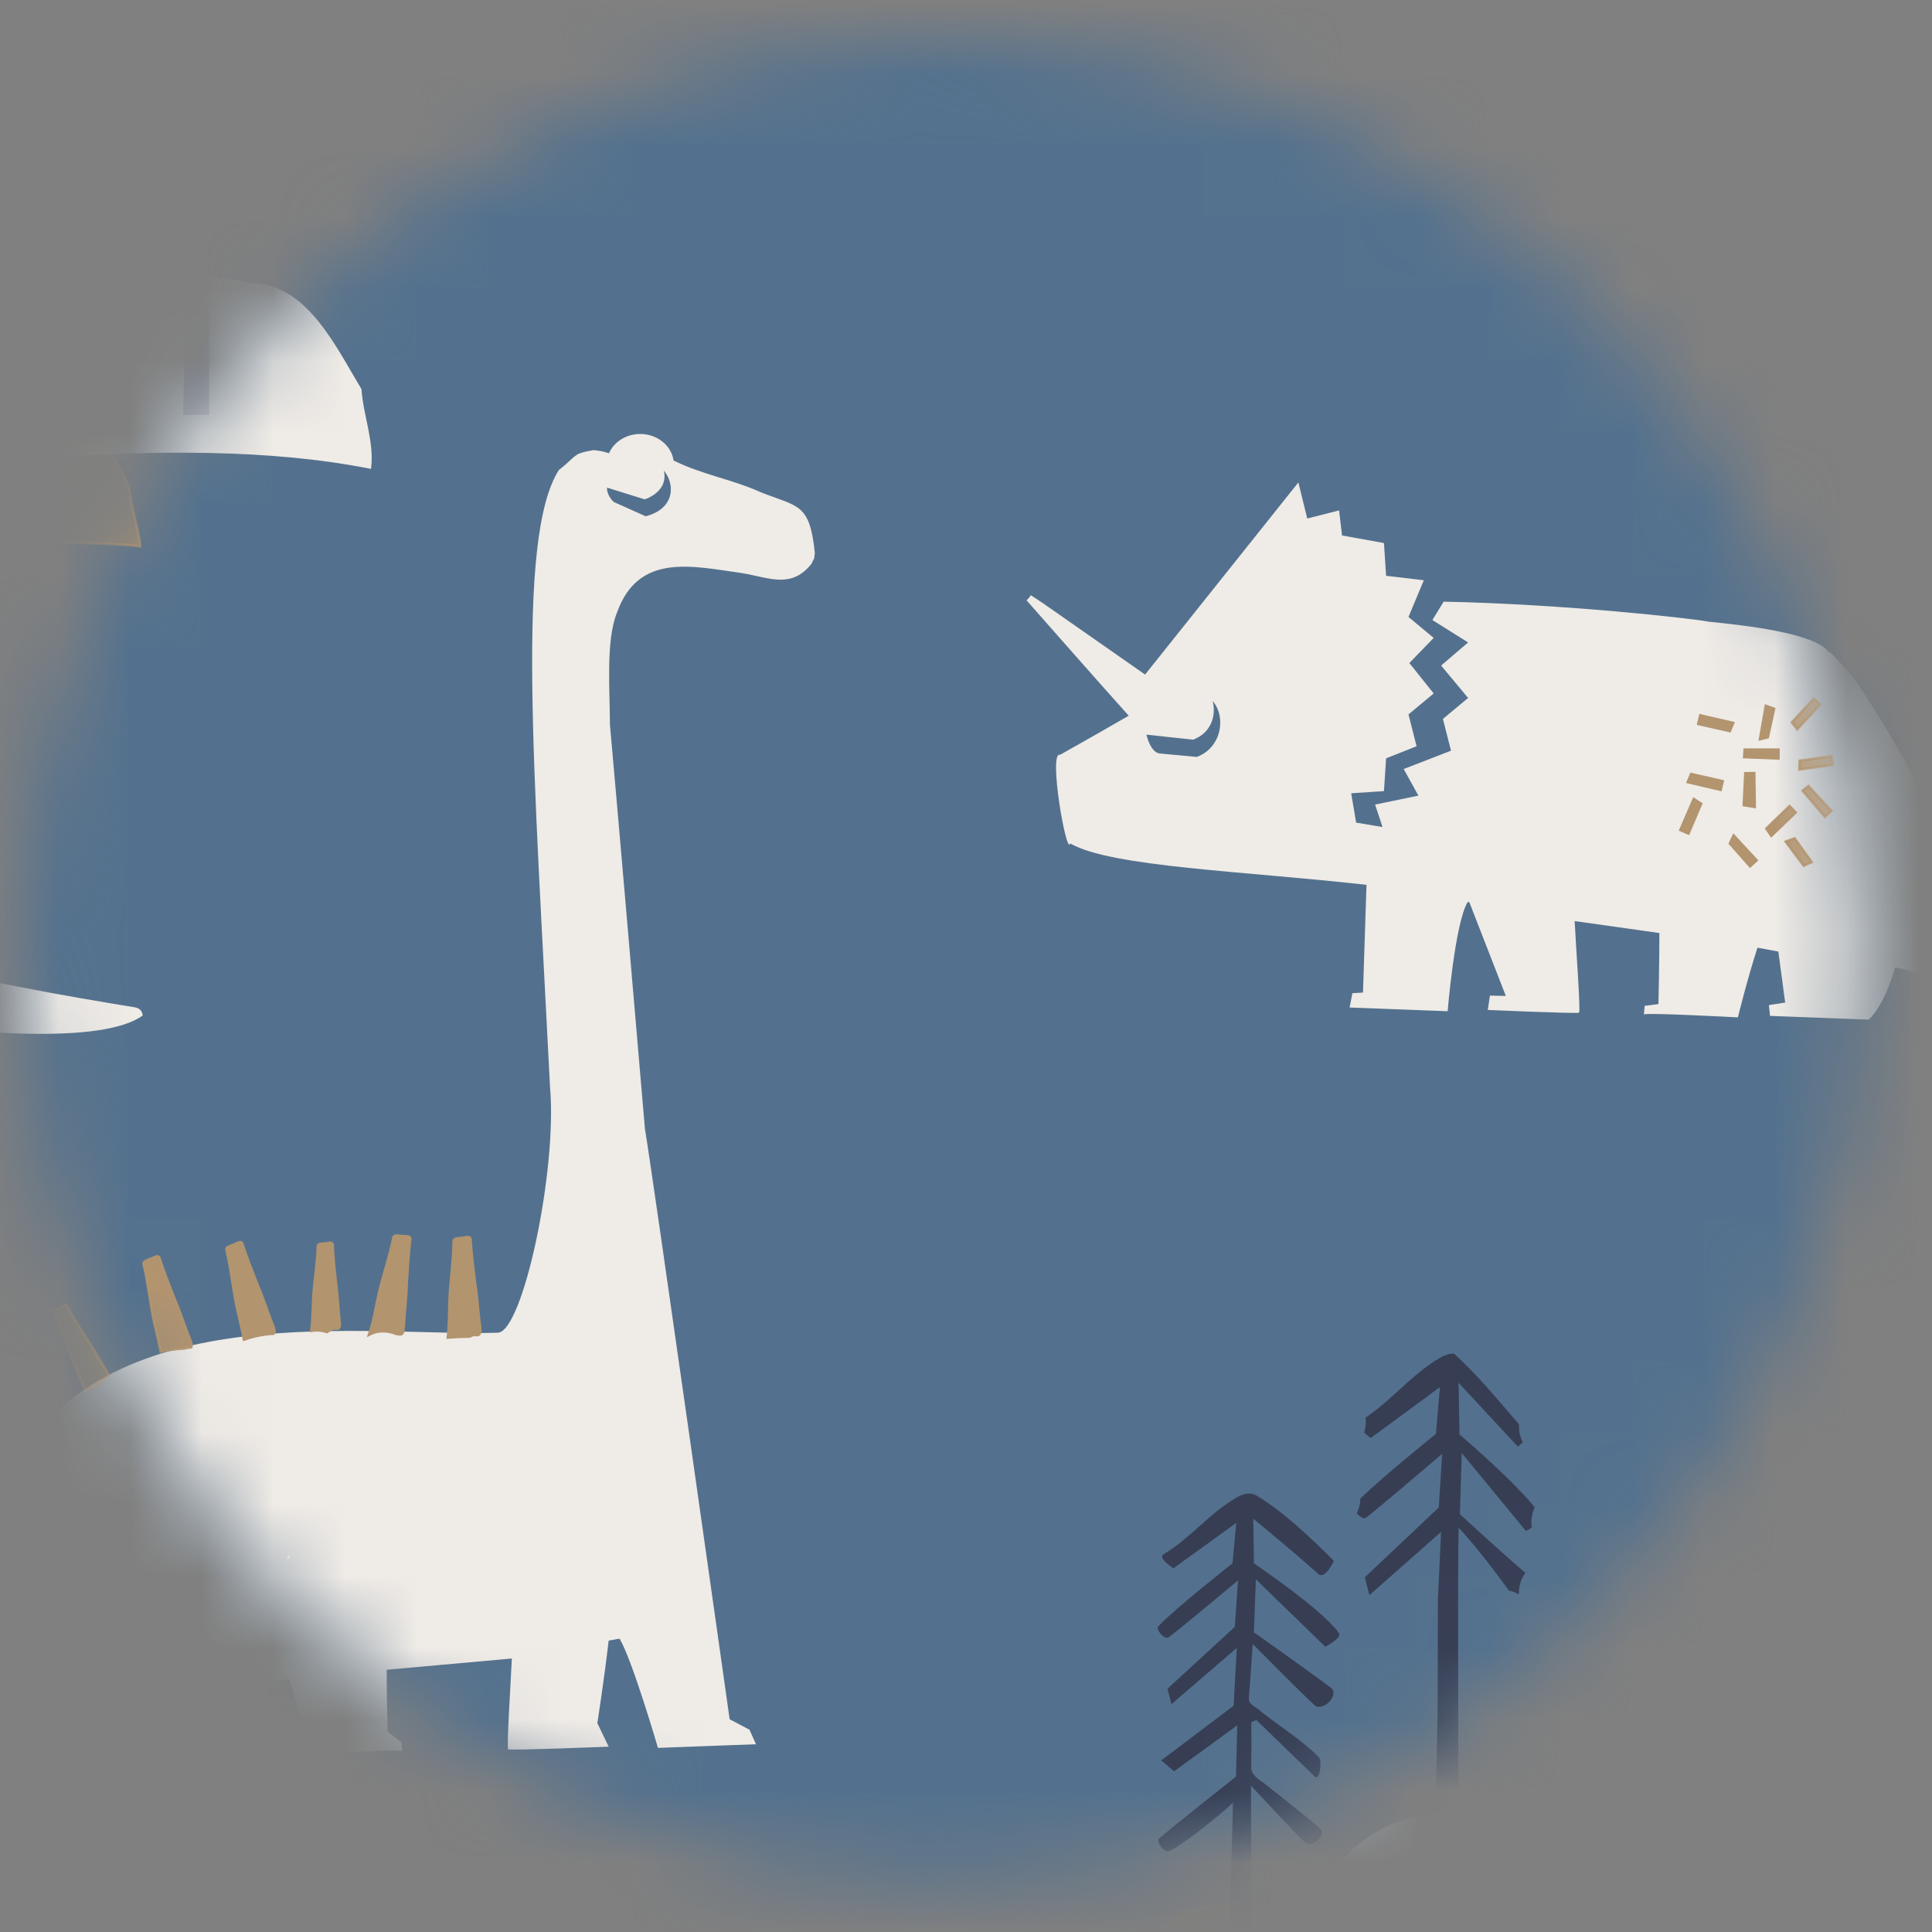 <svg xmlns:xlink="http://www.w3.org/1999/xlink" xmlns="http://www.w3.org/2000/svg" width="27" viewBox="0 0 27 27" height="27"><rect x="0" y="0" width="27" height="27" fill="#808080" stroke="none"/><mask fill="#fff" id="a"><path fill-rule="evenodd" fill="#fff" d="m0 12.863c0 7.104 5.759 12.862 12.862 12.862 7.104 0 12.863-5.758 12.863-12.862 0-7.104-5.759-12.863-12.863-12.863-7.103 0-12.862 5.759-12.862 12.863z"></path></mask><g transform="translate(.311 .534)" fill-rule="evenodd" fill="none"><path mask="url(#a)" fill="#53718e" d="m-16.046 93.113h64.483v-128.966h-64.483z"></path><path mask="url(#a)" fill="#353947" d="m17.499 9.173c-.043.012-.047.04-.108.043-.004-.011.054-.122.122-.058-.007.008-.01.014-.014.015"></path><path mask="url(#a)" fill="#efebe6" d="m15.711 9.733.652.07c.248-.092.325-.329.274-.54.194.23.12.654-.222.781l-.528-.049c-.127-.028-.176-.262-.176-.262m-1.065 1.52c.564.33 2.459.388 4.14.579l-.049 1.505-.148.009-.039.2 1.37.052s.101-1.225.279-1.525c.009.001.016.001.024.001l.51 1.31-.222-.004-.03.2s1.202.053 1.275.039c.024-.031-.042-.894-.061-1.281l1.184.167c.001.334-.013.993-.013.993l-.193.025-.01.121c0-.031 1.313.04 1.313.04s.138-.558.274-.974l.292.054.095.713-.227.035.015.151 1.379.052s.207-.164.371-.731c.517.129 6.621 1.483 7.749.674-.006-.072-.052-.106-.116-.116-1.668-.272-6.082-1.014-6.916-2.424-.523-.884-.699-1.283-1.269-2.138.001-.005-.375-.446-.375-.4-.194-.27-1.186-.376-1.68-.426-.226-.045-2.016-.246-3.704-.28l-.157.257.499.313-.377.323.377.453-.352.293.113.444-.661.256.205.372-.605.125.104.314-.369-.062-.069-.41.458-.03.03-.458.426-.169-.113-.445.352-.293-.34-.425.34-.351-.352-.293.214-.513-.527-.062-.03-.458-.586-.106-.041-.35-.445.113-.124-.504-2.142 2.685-1.423-.994-.173-.115c-.017.026-.037.05-.061.071.347.394.998 1.134 1.428 1.613-.564.326-.961.547-.961.547-.165-.057.091 1.43.144 1.238"></path><path mask="url(#a)" fill="#373e54" d="m18.699 20.41c.325-.319 1.057-.905 1.057-.905l.056-.653-.966.71s-.047-.032-.093-.074c.022-.067.028-.14.019-.21.364-.244.664-.62 1.042-.837.061-.035.128-.061.194-.059.333.302.617.65.91.99-.005.087.012.175.054.251l-.071.06-.828-.892.013.722s.73.619 1.051 1.018c-.041.086-.056.187-.04.283-.045.029-.083.048-.083.048l-.897-1.089-.025.855s.6.552.915.819c-.062.081-.092.183-.09.287-.003.003-.007.007-.01.011-.001-.001-.002-.002-.003-.002-.042-.026-.085-.04-.128-.049-.141-.194-.444-.602-.701-.877-.022.337.004 5.898.004 5.898l-.365.002.066-3.338.004-1.57.044-.934-1.002.884-.064-.25 1.034-.976.047-.749s-.998.853-1.069.895c-.031.019-.085-.018-.123-.065.031-.063.048-.133.048-.204"></path><path mask="url(#a)" fill="#efebe6" d="m20.657 24.875c.778-.001 1.179.867 1.549 1.481.023.365.183.737.133 1.114-1.456-.289-3.039-.249-4.524-.165.006-1.674 1.132-2.844 2.842-2.43"></path><path mask="url(#a)" fill="#b2946f" d="m17.581 26.19c.1.013.206.084.306.067.051-.036.087-.016.122.034.366.448.718.901.951 1.433.028.272.121.548.155.827-.666-.068-1.373-.048-2.029-.035-.232-.085-.441-.085-.649-.072-.149-.008-.333-.082-.468 0-.201.061-.455-.045-.667 0 .021-1.564.504-2.708 2.279-2.254"></path><path stroke-width=".036" stroke="#b2946f" mask="url(#a)" d="m17.581 26.19c.1.013.206.084.306.067.051-.036.087-.016.122.034.366.448.718.901.951 1.433.028.272.121.548.155.827-.666-.068-1.373-.048-2.029-.035-.232-.085-.441-.085-.649-.072-.149-.008-.333-.082-.468 0-.201.061-.455-.045-.667 0 .021-1.564.504-2.708 2.279-2.254z"></path><path mask="url(#a)" fill="#373e54" d="m16.018 22.35c-.055.032-.185-.111-.141-.157.238-.253 1.036-.879 1.036-.879l.053-.565-.878.634s-.228-.144-.137-.197c.364-.215.651-.582 1.019-.792.086-.049.186-.08.274-.03.457.26 1.086.917 1.086.917s-.122.268-.219.181c-.35-.316-.907-.771-.907-.771l.009.623s.963.65 1.187.974c.049.069-.19.191-.19.191l-.97-.941-.027.74s.804.569 1.057.761c.015.011.032.022.041.037.072.118-.152.311-.25.221-.283-.264-.551-.543-.865-.856-.02.292-.034.52-.054.748-.008.094.071.115.127.161.281.231.6.419.856.678.039.039.012.335-.061.266-.273-.262-.544-.527-.816-.79-.024.01-.048.02-.072.029 0 .212.005.423-.002.634-.004.116.162.205.162.205s.771.607.804.651c.089.116-.131.276-.217.19-.235-.235-.458-.48-.751-.791 0 .308.009 2.887.004 3.114-.002.072-.33.076-.331.01-.005-.207.074-2.608.074-2.885-.237.221-.755.625-.893.675-.072.026-.185-.136-.138-.177.218-.189 1.074-.864 1.074-.864l.018-.717-.883.643-.18-.153 1.012-.764.044-.807-.912.785-.057-.215.941-.865.046-.649s-.909.759-.973.797"></path><path mask="url(#a)" fill="#b2946f" d="m24.065 10.046.478.019v-.122h-.472z"></path><path stroke-width=".036" stroke="#b2946f" mask="url(#a)" d="m24.065 10.046.478.019v-.122h-.472z"></path><path mask="url(#a)" fill="#b2946f" d="m24.081 10.273-.022.444.152.025-.007-.471z"></path><path stroke-width=".036" stroke="#b2946f" mask="url(#a)" d="m24.081 10.273-.022.444.152.025-.007-.471z"></path><path mask="url(#a)" fill="#b2946f" d="m25.286 10.033-.446.065-.004.121.467-.064z"></path><path stroke-width=".036" stroke="#b2946f" mask="url(#a)" d="m25.286 10.033-.446.065-.004.121.467-.064z"></path><path mask="url(#a)" fill="#b2946f" d="m23.865 11.254.282.318.09-.083-.32-.346z"></path><path stroke-width=".036" stroke="#b2946f" mask="url(#a)" d="m23.865 11.254.282.318.09-.083-.32-.346z"></path><path mask="url(#a)" fill="#b2946f" d="m24.882 10.517.311.364.09-.084-.321-.346z"></path><path stroke-width=".036" stroke="#b2946f" mask="url(#a)" d="m24.882 10.517.311.364.09-.084-.321-.346z"></path><path mask="url(#a)" fill="#b2946f" d="m24.699 10.732-.324.314.068.1.341-.325z"></path><path stroke-width=".036" stroke="#b2946f" mask="url(#a)" d="m24.699 10.732-.324.314.068.1.341-.325z"></path><path mask="url(#a)" fill="#b2946f" d="m24.646 11.228.25.335.111-.049-.238-.331z"></path><path stroke-width=".036" stroke="#b2946f" mask="url(#a)" d="m24.646 11.228.25.335.111-.049-.238-.331z"></path><path mask="url(#a)" fill="#b2946f" d="m23.763 10.384-.44-.1-.047.112.459.107z"></path><path stroke-width=".036" stroke="#b2946f" mask="url(#a)" d="m23.763 10.384-.44-.1-.047.112.459.107z"></path><path mask="url(#a)" fill="#b2946f" d="m25.037 9.228-.305.333.074.096.321-.346z"></path><path stroke-width=".036" stroke="#b2946f" mask="url(#a)" d="m25.037 9.228-.305.333.074.096.321-.346z"></path><path mask="url(#a)" fill="#b2946f" d="m23.285 11.114.177-.415-.102-.066-.187.432z"></path><path stroke-width=".036" stroke="#b2946f" mask="url(#a)" d="m23.285 11.114.177-.415-.102-.066-.187.432z"></path><path mask="url(#a)" fill="#b2946f" d="m24.394 9.769.087-.398-.114-.04-.081.464z"></path><path stroke-width=".036" stroke="#b2946f" mask="url(#a)" d="m24.394 9.769.087-.398-.114-.04-.081.464z"></path><path mask="url(#a)" fill="#b2946f" d="m23.423 9.583.44.099.047-.112-.459-.106z"></path><path stroke-width=".036" stroke="#b2946f" mask="url(#a)" d="m23.423 9.583.44.099.047-.112-.459-.106z"></path><path mask="url(#a)" fill="#efebe6" d="m8.173 6.281.527.164c.209-.078.309-.226.266-.403.163.194.152.536-.254.639l-.446-.2c-.107-.103-.093-.2-.093-.2m-8.328 18.349c.529 1.074 1.372 1.699 2.588 1.772.406.025.811-.011 1.217-.039.658-.046 1.316-.132 1.979-.057.41.046.82.101 1.23.143.095.01.238.076.277-.033.027-.075-.118-.132-.198-.182-.649-.411-1.379-.531-2.125-.598-.625-.055-1.253-.009-1.877-.081-.863-.1-1.503-.507-1.868-1.315-.31-.686-.15-2.308.301-2.858.049.194.124.413.23.678-.002.013.005.027.017.041.092.279.552 1.909.552 1.909l1.379-.052-.229-.33.121-.649.292-.054c.136.416.265 1.055.265 1.055s1.313-.072 1.313-.041l-.01-.121-.193-.153s-.014-.531-.013-.864l1.749-.157c-.018.388-.074 1.239-.051 1.27.074.015 1.404-.038 1.404-.038l-.158-.329s.101-.648.158-1.153l.13-.024c.008-.001.015-.001.024-.001.178.299.535 1.524.535 1.524l1.37-.051-.091-.203-.277-.146s-1.086-7.687-1.184-8.252c-.098-1.168-.424-4.936-.489-5.649 0-.46-.06-1.167.096-1.558.3-.852 1.059-.654 1.761-.557.38.066.684.221.966-.14.003-.021.017-.042.03-.062.001-.008.003-.016.004-.023 0-.019.004-.036.007-.053-.072-.694-.218-.644-.75-.851-.409-.186-.825-.247-1.225-.447-.031-.208-.226-.37-.465-.37-.2 0-.369.113-.438.27-.08-.028-.153-.041-.222-.044-.028.007-.056.012-.085.015.04-.004-.03.007-.035.009-.032.01-.064.019-.096.032.019-.008.004.001-.01.009-.008.005-.037.026-.048.035-.066.061-.132.124-.204.178-.605.95-.343 4.237-.123 8.626.103 1.17-.384 3.43-.732 3.43-1.83.055-5.38-.521-6.727 1.818-.722 1.254-.72 3.406-.072 4.721"></path><path mask="url(#a)" fill="#efebe6" d="m3.702 21.232c.014-.012.026-.024.038-.036.003.03-.001.034-.029.058-.003-.007-.006-.015-.009-.022"></path><path mask="url(#a)" fill="#b2946f" d="m5.33 18.017c-.004.125-.046.096-.105.09-.051-.023-.111-.037-.18-.037-.077 0-.143.018-.198.047.061-.173.09-.362.13-.543.059-.272.156-.534.209-.807.007-.05.065-.027.098-.03.041.015.126-.013.139.038-.025.207-.037.415-.05.623-.004.207-.033.412-.043.619"></path><path stroke-width=".036" stroke="#b2946f" mask="url(#a)" d="m5.33 18.017c-.004.125-.046.096-.105.09-.051-.023-.111-.037-.18-.037-.077 0-.143.018-.198.047.061-.173.09-.362.13-.543.059-.272.156-.534.209-.807.007-.05.065-.027.098-.03.041.015.126-.013.139.038-.025.207-.037.415-.05.623-.004.207-.033.412-.043.619z"></path><path mask="url(#a)" fill="#b2946f" d="m6.332 18.122c-.028-.003-.053.008-.077.022-.102.001-.204.007-.307.014.02-.167.017-.339.023-.508.009-.279.056-.555.058-.833-.002-.052.059-.04.092-.049.042.006.121-.039.142.009.014.208.039.415.065.621.033.205.042.412.07.617.006.061.011.12-.066.107"></path><path stroke-width=".036" stroke="#b2946f" mask="url(#a)" d="m6.332 18.122c-.028-.003-.053.008-.077.022-.102.001-.204.007-.307.014.02-.167.017-.339.023-.508.009-.279.056-.555.058-.833-.002-.052.059-.04.092-.049.042.006.121-.039.142.009.014.208.039.415.065.621.033.205.042.412.07.617.006.061.011.12-.066.107z"></path><path mask="url(#a)" fill="#b2946f" d="m.433 19.246c-.075.07-.142.148-.204.232-.06-.107-.132-.21-.197-.314-.125-.199-.22-.414-.35-.609-.026-.035.026-.057.045-.079.035-.016.072-.085.111-.062.109.139.225.271.342.402.113.118.212.248.321.369-.026.022-.049.044-.068.061"></path><path stroke-width=".036" stroke="#b2946f" mask="url(#a)" d="m.433 19.246c-.075.07-.142.148-.204.232-.06-.107-.132-.21-.197-.314-.125-.199-.22-.414-.35-.609-.026-.035.026-.057.045-.079.035-.016.072-.085.111-.062.109.139.225.271.342.402.113.118.212.248.321.369-.026.022-.049.044-.068.061z"></path><path mask="url(#a)" fill="#b2946f" d="m1.774 17.067c.043-.005.108-.07.14-.029.064.197.14.39.216.583.082.188.141.386.219.576.013.038.025.073.011.097-.034.002-.066.008-.095.017-.111.006-.221.02-.33.045-.025-.133-.06-.265-.088-.396-.061-.271-.083-.551-.149-.821-.015-.049.047-.054.076-.072"></path><path stroke-width=".036" stroke="#b2946f" mask="url(#a)" d="m1.774 17.067c.043-.005.108-.07.14-.029.064.197.14.39.216.583.082.188.141.386.219.576.013.038.025.073.011.097-.034.002-.066.008-.095.017-.111.006-.221.02-.33.045-.025-.133-.06-.265-.088-.396-.061-.271-.083-.551-.149-.821-.015-.049.047-.054.076-.072z"></path><path mask="url(#a)" fill="#b2946f" d="m4.376 18.033c-.044-.005-.08.026-.119.048-.043-.014-.089-.024-.142-.024-.027 0-.052.003-.076.007.021-.147.02-.301.028-.45.012-.244.058-.485.064-.728-.001-.045.053-.034.081-.041.037.006.106-.032.125.01.008.183.027.364.047.545.026.179.03.361.051.54.005.054.009.106-.059.093"></path><path stroke-width=".036" stroke="#b2946f" mask="url(#a)" d="m4.376 18.033c-.044-.005-.08.026-.119.048-.043-.014-.089-.024-.142-.024-.027 0-.052.003-.076.007.021-.147.02-.301.028-.45.012-.244.058-.485.064-.728-.001-.045.053-.034.081-.041.037.006.106-.032.125.01.008.183.027.364.047.545.026.179.03.361.051.54.005.054.009.106-.059.093z"></path><path mask="url(#a)" fill="#b2946f" d="m-1.155 19.297c.034-.027.057-.114.107-.098.158.125.324.241.49.357.169.109.323.237.49.35.013.009.022.016.03.024-.062.133-.117.27-.165.404-.009.005-.01.01-.006.017-.003.01-.007.02-.01.03-.01.001-.02-.002-.025-.011-.111-.141-.254-.262-.384-.389-.193-.188-.358-.402-.556-.585-.038-.032.013-.069.029-.099"></path><path stroke-width=".036" stroke="#b2946f" mask="url(#a)" d="m-1.155 19.297c.034-.027.057-.114.107-.098.158.125.324.241.49.357.169.109.323.237.49.35.013.009.022.016.03.024-.062.133-.117.27-.165.404-.009.005-.01.01-.006.017-.003.01-.007.02-.01.03-.01.001-.02-.002-.025-.011-.111-.141-.254-.262-.384-.389-.193-.188-.358-.402-.556-.585-.038-.032.013-.069.029-.099z"></path><path mask="url(#a)" fill="#b2946f" d="m.505 17.753c.036-.012.081-.078.116-.049.086.158.182.31.278.463.1.147.183.307.28.457.013.022.026.044.028.063-.066.05-.125.106-.18.165-.059.01-.109.03-.152.059-.045-.137-.11-.27-.165-.404-.096-.222-.159-.459-.259-.679-.02-.039.032-.055.054-.075"></path><path stroke-width=".036" stroke="#b2946f" mask="url(#a)" d="m.505 17.753c.036-.012.081-.078.116-.049.086.158.182.31.278.463.1.147.183.307.28.457.013.022.026.044.028.063-.066.05-.125.106-.18.165-.059.01-.109.03-.152.059-.045-.137-.11-.27-.165-.404-.096-.222-.159-.459-.259-.679-.02-.039.032-.055.054-.075z"></path><path mask="url(#a)" fill="#b2946f" d="m-1.105 24.513c.16-.005.32-.019.48-.033.123-.016.247-.022.37-.03.029.05.061.098.095.145.015.076.048.147.099.204-.125-.019-.254-.022-.381-.031-.214-.015-.426-.06-.64-.07-.039.001-.029-.047-.035-.073.006-.034-.026-.096.012-.112"></path><path stroke-width=".036" stroke="#b2946f" mask="url(#a)" d="m-1.105 24.513c.16-.005.32-.019.48-.033.123-.016.247-.022.37-.03.029.05.061.098.095.145.015.076.048.147.099.204-.125-.019-.254-.022-.381-.031-.214-.015-.426-.06-.64-.07-.039.001-.029-.047-.035-.073.006-.034-.026-.096.012-.112z"></path><path mask="url(#a)" fill="#b2946f" d="m-.121 25.571c.076-.081.148-.167.219-.253.037-.048.077-.094.117-.14.037.066.077.132.121.195-.012.011-.024.021-.036.032-.109.094-.229.17-.336.268-.02.019-.033-.016-.046-.028-.011-.024-.051-.046-.039-.074"></path><path stroke-width=".036" stroke="#b2946f" mask="url(#a)" d="m-.121 25.571c.076-.081.148-.167.219-.253.037-.048.077-.094.117-.14.037.066.077.132.121.195-.012.011-.024.021-.036.032-.109.094-.229.17-.336.268-.02.019-.033-.016-.046-.028-.011-.024-.051-.046-.039-.074z"></path><path mask="url(#a)" fill="#b2946f" d="m.931 26.403c.051-.121.114-.235.167-.355.005-.006.009-.016.014-.025.044.014.088.025.133.035.012.007.024.018.036.025.017.009.032.016.048.024.006.004.011.008.016.012.006.01.006.01.014.002.005.002.01.005.014.007.002.007.001.015-.004.019-.074.084-.132.188-.196.283-.093.142-.205.267-.295.412-.016.028-.04-.006-.057-.015-.018-.023-.067-.034-.061-.069.061-.115.116-.235.171-.355"></path><path stroke-width=".036" stroke="#b2946f" mask="url(#a)" d="m.931 26.403c.051-.121.114-.235.167-.355.005-.006.009-.016.014-.025.044.014.088.025.133.035.012.007.024.018.036.025.017.009.032.016.048.024.006.004.011.008.016.012.006.01.006.01.014.002.005.002.01.005.014.007.002.007.001.015-.004.019-.074.084-.132.188-.196.283-.093.142-.205.267-.295.412-.016.028-.04-.006-.057-.015-.018-.023-.067-.034-.061-.069.061-.115.116-.235.171-.355z"></path><path mask="url(#a)" fill="#b2946f" d="m2.125 26.331c.001-.006.002-.009.003-.013h.001c.042.01.082.011.12.009.041.006.082.011.122.015v.002c-.045.089-.074.191-.109.288-.05.144-.119.278-.167.423-.008.028-.035.006-.051.003-.019-.015-.063-.012-.065-.042.029-.113.052-.228.075-.343.019-.116.05-.227.071-.342"></path><path stroke-width=".036" stroke="#b2946f" mask="url(#a)" d="m2.125 26.331c.001-.006.002-.009.003-.013h.001c.042.01.082.011.12.009.041.006.082.011.122.015v.002c-.045.089-.074.191-.109.288-.05.144-.119.278-.167.423-.008.028-.035.006-.051.003-.019-.015-.063-.012-.065-.042.029-.113.052-.228.075-.343.019-.116.05-.227.071-.342z"></path><path mask="url(#a)" fill="#efebe6" d="m-16.53 9.733.652.07c.248-.092.325-.329.274-.54.194.23.12.654-.222.781l-.528-.049c-.127-.028-.176-.262-.176-.262m-1.065 1.52c.564.33 2.459.388 4.14.579l-.049 1.505-.148.009-.039.2 1.37.052s.101-1.225.279-1.525c.009.001.016.001.024.001l.51 1.31-.222-.004-.03.2s1.202.053 1.275.039c.024-.031-.042-.894-.061-1.281l1.184.167c.001.334-.013.993-.013.993l-.193.025-.01.121c0-.031 1.313.04 1.313.04s.138-.558.274-.974l.292.054.095.713-.227.035.015.151 1.379.052s.207-.164.371-.731c.517.129 6.621 1.483 7.749.674-.006-.072-.052-.106-.116-.116-1.668-.272-6.082-1.014-6.916-2.424-.523-.884-.699-1.283-1.269-2.138.001-.005-.375-.446-.375-.4-.194-.27-1.186-.376-1.68-.426-.226-.045-2.016-.246-3.704-.28l-.157.257.499.313-.377.323.377.453-.352.293.113.444-.661.256.205.372-.605.125.104.314-.369-.062-.069-.41.458-.03.03-.458.426-.169-.113-.445.352-.293-.34-.425.34-.351-.352-.293.214-.513-.527-.062-.03-.458-.586-.106-.041-.35-.445.113-.124-.504-2.142 2.685-1.423-.994-.173-.115c-.017.026-.037.05-.061.071.347.394.998 1.134 1.428 1.613-.564.326-.961.547-.961.547-.165-.057.091 1.43.144 1.238"></path><path mask="url(#a)" fill="#b2946f" d="m3.098 18.188c-.024-.143-.063-.286-.093-.427-.061-.272-.083-.552-.149-.821-.015-.049.047-.054.076-.072.043-.006.108-.07.14-.029.065.197.14.39.216.582.082.189.141.387.219.577.015.042.03.083.005.106-.145.008-.286.036-.414.084"></path><path stroke-width=".036" stroke="#b2946f" mask="url(#a)" d="m3.098 18.188c-.024-.143-.063-.286-.093-.427-.061-.272-.083-.552-.149-.821-.015-.049.047-.054.076-.072.043-.006.108-.07.14-.029.065.197.14.39.216.582.082.189.141.387.219.577.015.042.03.083.005.106-.145.008-.286.036-.414.084z"></path><path mask="url(#a)" fill="#373e54" d="m1.234-1.041c.325-.319 1.057-.905 1.057-.905l.056-.653-.966.71s-.047-.032-.093-.074c.022-.067.028-.14.018-.21.365-.244.665-.62 1.043-.837.061-.035.128-.061.194-.059.333.302.617.65.91.99-.005.087.012.175.054.251l-.071.06-.828-.892.013.722s.73.619 1.051 1.018c-.041.086-.056.187-.04.283-.045.029-.083.048-.083.048l-.897-1.089-.025.855s.6.552.915.819c-.062.081-.092.183-.09.287-.003.003-.007.007-.01.011-.001-.001-.002-.002-.003-.002-.042-.026-.085-.04-.128-.049-.141-.194-.444-.602-.701-.877-.022.337.004 5.898.004 5.898l-.365.002.066-3.338.004-1.57.044-.934-1.002.884-.064-.25 1.034-.976.047-.749s-.998.853-1.069.895c-.031.019-.085-.018-.123-.065.031-.063.048-.133.048-.204"></path><path mask="url(#a)" fill="#efebe6" d="m3.192 3.424c.778-.001 1.179.867 1.549 1.481.023.365.183.737.133 1.114-1.456-.289-3.039-.249-4.524-.165.006-1.674 1.132-2.844 2.842-2.43"></path><path mask="url(#a)" fill="#b2946f" d="m.116 4.739c.1.013.206.084.306.067.051-.036.087-.016.122.034.366.448.718.901.951 1.433.028.272.121.548.155.827-.666-.068-1.373-.048-2.029-.035-.232-.085-.441-.085-.649-.072-.149-.008-.333-.082-.468 0-.201.061-.455-.045-.667 0 .021-1.564.504-2.708 2.279-2.254"></path><path stroke-width=".036" stroke="#b2946f" mask="url(#a)" d="m.116 4.739c.1.013.206.084.306.067.051-.036.087-.016.122.034.366.448.718.901.951 1.433.028.272.121.548.155.827-.666-.068-1.373-.048-2.029-.035-.232-.085-.441-.085-.649-.072-.149-.008-.333-.082-.468 0-.201.061-.455-.045-.667 0 .021-1.564.504-2.708 2.279-2.254z"></path><path mask="url(#a)" fill="#373e54" d="m-1.447.899c-.055.032-.185-.111-.141-.157.238-.253 1.036-.879 1.036-.879l.053-.565-.878.634s-.228-.144-.137-.197c.364-.215.651-.582 1.019-.792.086-.049.186-.08.274-.03.457.26 1.086.917 1.086.917s-.122.268-.219.181c-.35-.316-.907-.771-.907-.771l.009.623s.963.65 1.187.974c.049.069-.19.191-.19.191l-.97-.941-.027.74s.804.569 1.057.761c.015.011.032.022.041.037.072.118-.152.311-.25.221-.283-.264-.551-.543-.865-.856-.02.292-.034.52-.054.748-.008.094.071.115.127.161.281.231.6.419.856.678.039.039.012.335-.061.266-.273-.262-.544-.527-.816-.79-.024.01-.048.02-.072.029 0 .212.005.423-.002.634-.004.116.162.205.162.205s.771.607.804.65c.089.117-.131.277-.217.191-.235-.235-.458-.48-.751-.791 0 .308.009 2.887.003 3.114-.001.072-.329.076-.33.01-.005-.207.074-2.608.074-2.885-.237.221-.755.625-.893.675-.072.026-.185-.136-.138-.177.218-.189 1.074-.864 1.074-.864l.018-.717-.883.643-.18-.153 1.012-.764.044-.807-.912.785-.057-.215.941-.865.046-.649s-.909.759-.973.797"></path></g></svg>